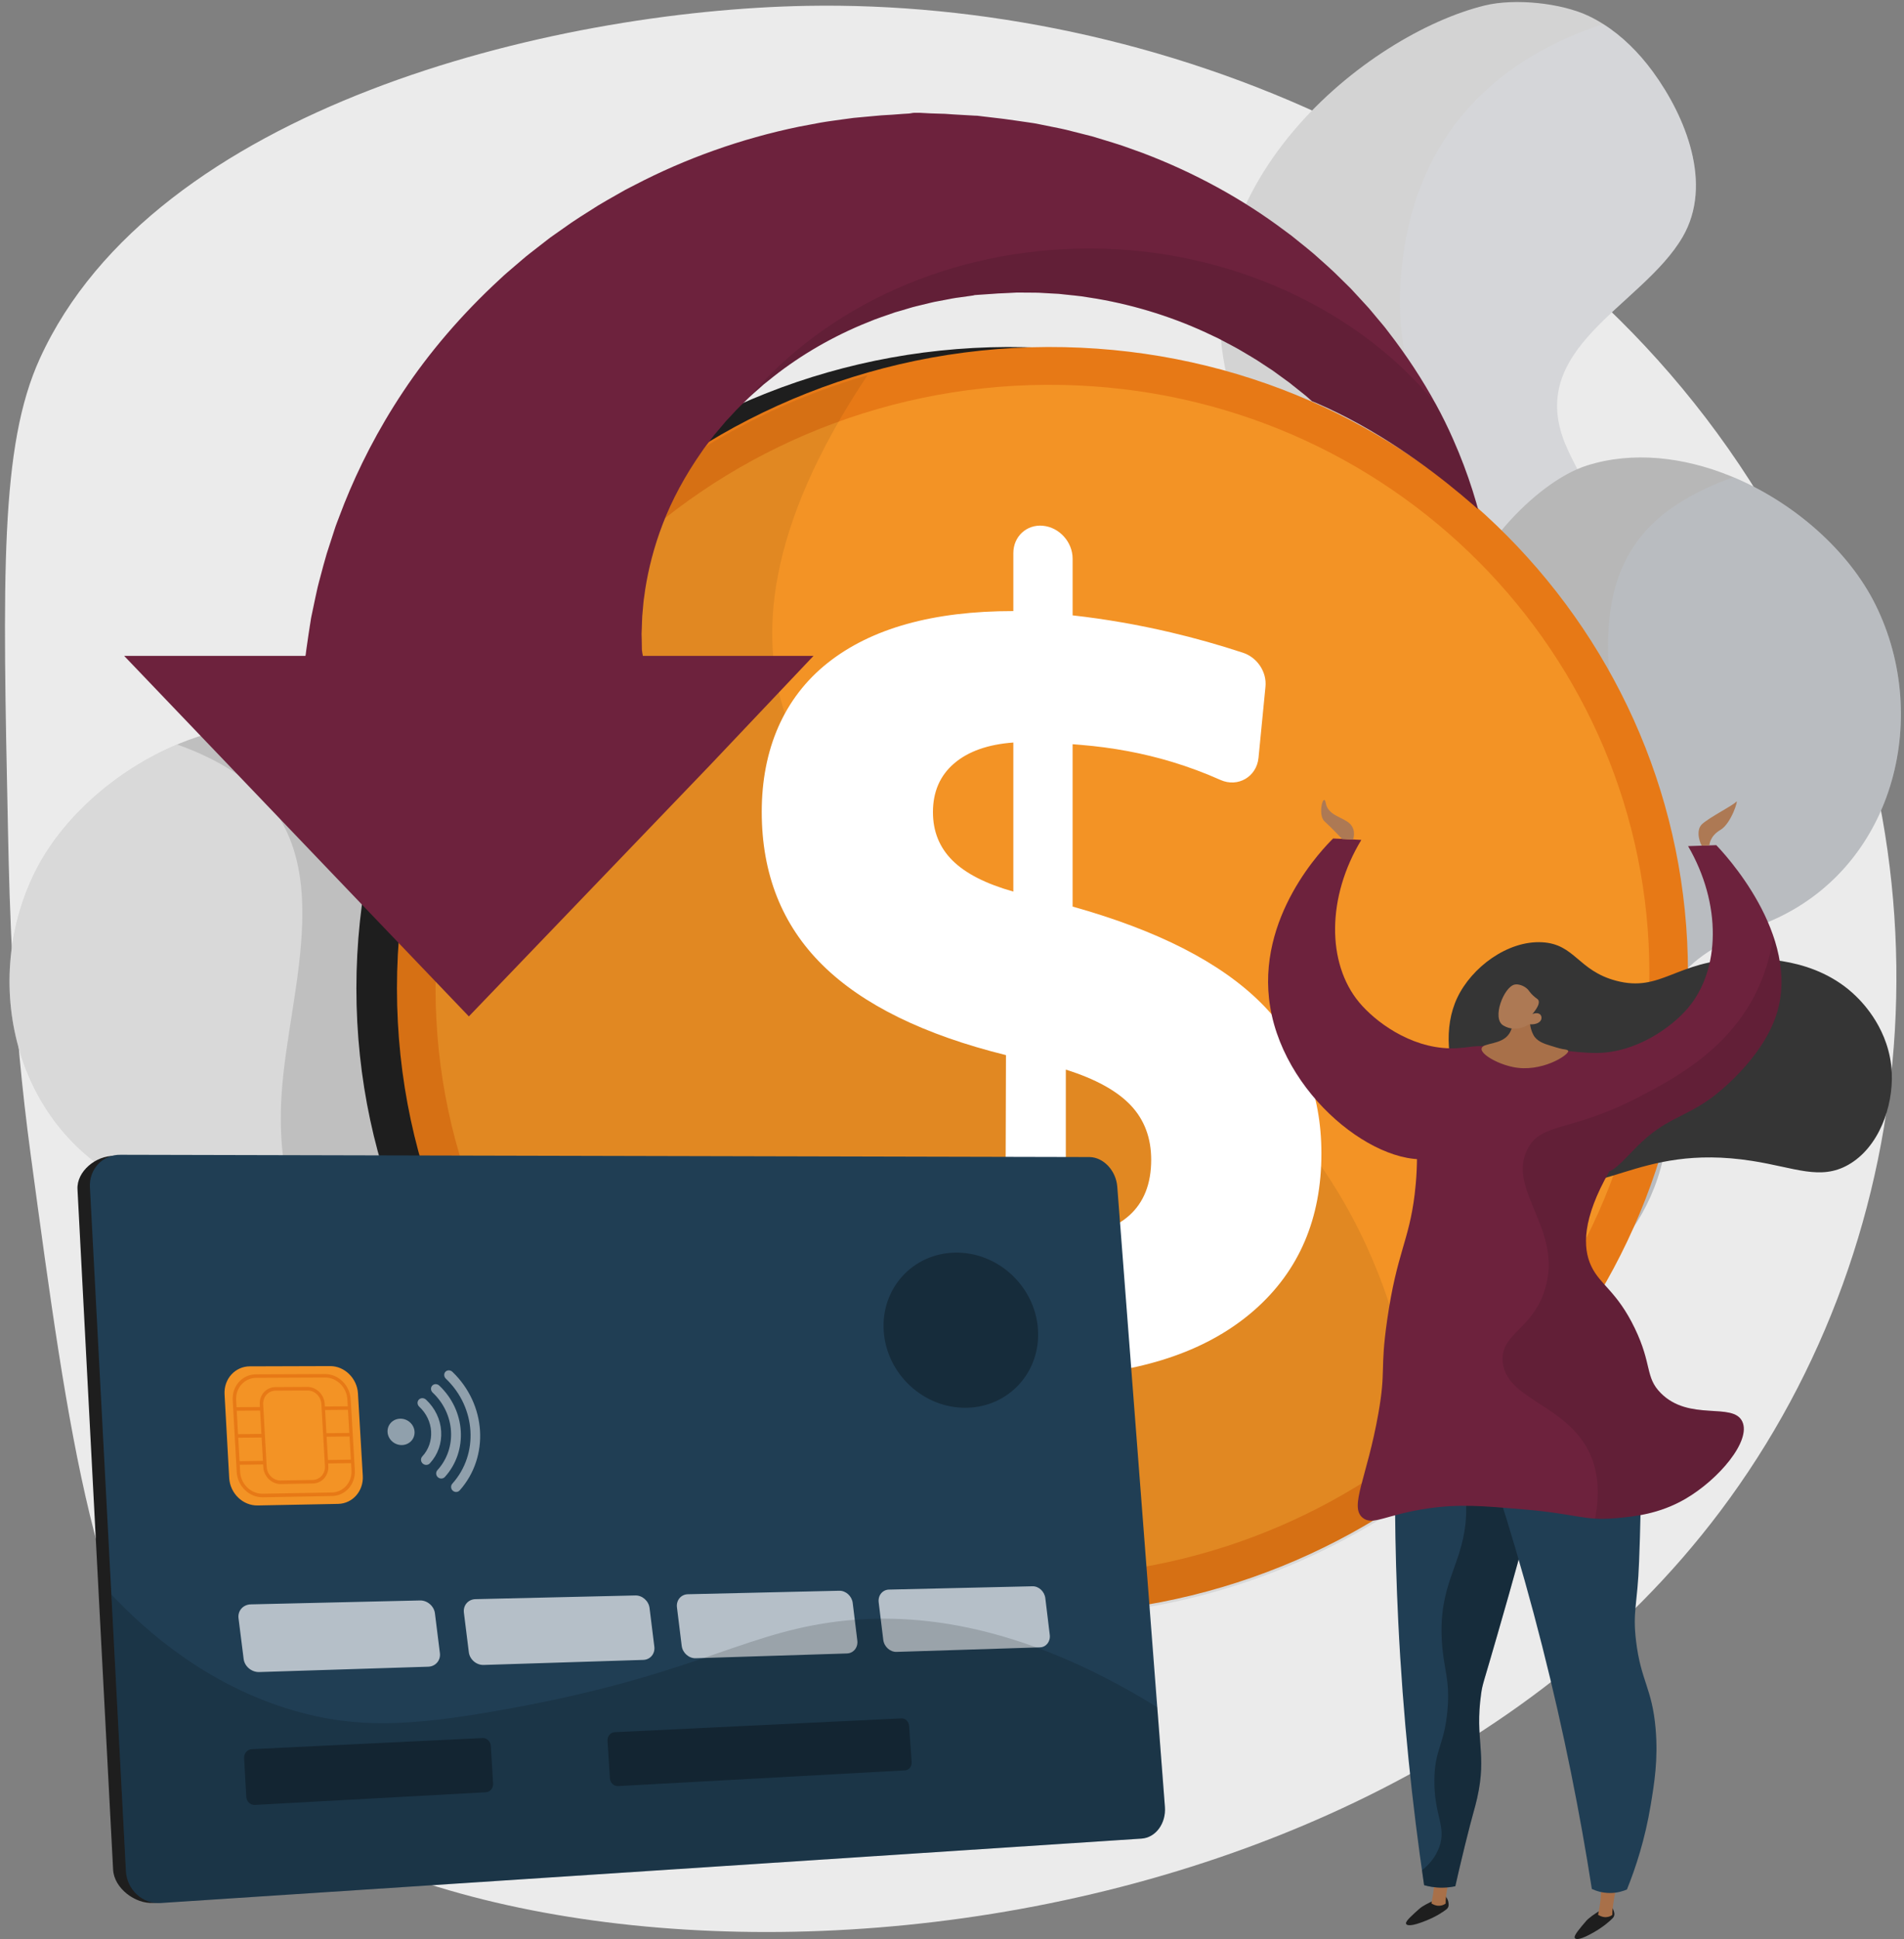 <?xml version="1.0" encoding="UTF-8"?>
<svg xmlns="http://www.w3.org/2000/svg" xmlns:xlink="http://www.w3.org/1999/xlink" viewBox="0 0 2811.91 2862.59">
  <rect x="0" y="0" width="2811.91" height="2862.59" fill="#808080" stroke="none"/>
  <defs>
    <style>
      .cls-1, .cls-2 {
        fill: #fff;
      }

      .cls-3 {
        fill: #1e1e1e;
      }

      .cls-4 {
        opacity: .53;
      }

      .cls-5 {
        opacity: .25;
      }

      .cls-5, .cls-6, .cls-7, .cls-8, .cls-9, .cls-10 {
        mix-blend-mode: multiply;
      }

      .cls-11 {
        fill: #a87049;
      }

      .cls-12 {
        fill: none;
      }

      .cls-13 {
        fill: #e77916;
      }

      .cls-14 {
        isolation: isolate;
      }

      .cls-15 {
        fill: #bfbfbf;
      }

      .cls-6 {
        fill: #bfc8d6;
      }

      .cls-6, .cls-7, .cls-10 {
        opacity: .3;
      }

      .cls-16 {
        fill: #6d223d;
      }

      .cls-17 {
        fill: #d3d3d3;
      }

      .cls-7 {
        fill: #d8dee8;
      }

      .cls-8 {
        opacity: .15;
      }

      .cls-18 {
        fill: #f39325;
      }

      .cls-2 {
        mix-blend-mode: soft-light;
        opacity: .4;
      }

      .cls-9 {
        opacity: .1;
      }

      .cls-19 {
        fill: #203e54;
      }

      .cls-20 {
        fill: #ebebeb;
      }

      .cls-21 {
        fill: #353535;
      }

      .cls-22 {
        fill: #ad7954;
      }

      .cls-23 {
        fill: #b7b7b7;
      }

      .cls-24 {
        clip-path: url(#clippath);
      }

      .cls-25 {
        opacity: .7;
      }

      .cls-26 {
        fill: #f4f7fa;
      }
    </style>
    <clipPath id="clippath">
      <path class="cls-12" d="M1411.18,145.27c-897.97,0-999.59,767.06-999.59,767.06H154.04v69.7l506.29,696.29,618.63-808.29h-243.66l344.81-404.19s396.27,70.81,533.04,116.74c176.75,65.16,315.75,213.05,315.75,213.05,0,0-138.04-650.36-817.73-650.36Z"/>
    </clipPath>
  </defs>
  <g class="cls-14">
    <g id="Illustration">
      <g>
        <path class="cls-20" d="M1192.26,8.62C813.5,15.31,227.49,159.32,58.81,529.4-.1,658.66,3.89,848.68,11.86,1228.72c2.34,111.7,6.23,274.51,33.53,476.53,56.71,419.64,95.32,705.32,241.44,871.66,366.14,416.81,1688.71,404.77,2253.49-345.63,308.09-409.34,355.48-991.65,73.77-1472.9C2303.94,228.54,1699.33-.34,1192.26,8.62Z"/>
        <g>
          <path class="cls-15" d="M208.9,1755.23c97.86,41.11,176.09,80.16,154.74,202.95-34.37,197.62,74.45,317.95,197.62,370.53,118.96,50.82,416.89,119.99,555.82-4.47,4.9-4.34,9.62-8.98,14.13-13.88-31.58-4.68-174.72,111.78-223.39-188.94-48.72-300.72-169.01-160.37-281.56-279.63-112.6-119.22,78.19-233.02,41.54-537.78-10.05-83.43-112-197.49-190.18-222.23-67.71-21.39-142.76-12.54-211.92,15.59-1.38.56-2.79,1.16-4.17,1.72-90.73,38.11-170.81,109.25-210.03,188.47-83.43,168.62-25.86,390.68,157.41,467.67Z"/>
          <path class="cls-2" d="M208.9,1755.23c97.86,41.11,176.09,80.16,154.74,202.95-34.37,197.62,74.45,317.95,197.62,370.53,118.96,50.82,416.89,119.99,555.82-4.47-59.11,20.88-130.64,35.61-191.77,28.48-87.38-10.14-168.23-76.12-218.37-145.55-41.41-57.35-67.71-123.98-108.48-181.77-28.27-40.08-71.23-66.07-99.93-105.47-27.92-38.32-45.92-84.5-61.48-128.97-19.5-55.72-24.83-114.15-21.35-172.83,9.41-160.63,96.36-370.58-71.49-479.18-25.56-16.54-53.61-29.56-82.7-39.87-90.73,38.11-170.81,109.25-210.03,188.47-83.43,168.62-25.86,390.68,157.41,467.67Z"/>
        </g>
        <g>
          <g>
            <path class="cls-17" d="M2485.05,349.66c-60.06,103.4-236.97,164.32-171.07,311.42,19.12,42.75,48.2,84.63,51.12,132.62,3.01,49.23-38.58,83.73-66.55,118.96-29.3,36.86-50.56,75.57-53.96,123.43-5.07,70.67,41.29,119.95,74.62,176.87,38.58,65.77,9.54,106.89-39.7,155.78-105.43,104.69-38.45,267.13-53.7,396.01-15.08,127.47-81.71,223.01-201.31,272.2-58.08,23.93-120.42,36.43-182.58,43.99-47.94,5.84-100.74,1.89-150.32,5.5-.04.04-.09.08-.13.08-7.09.52-14.09,2.1-21.01,2.1h-.04c-8.59,0-17.06,2.45-25.3,4.26,80.03-17.61,244.14-227.11,218.37-341.64-25.78-114.58-91.68-197.63-13.53-310.1,78.14-112.47-.82-122.4-75.27-242.69-74.45-120.29-85.92-217.68,18.82-277.57,104.69-59.84,98.6-60.4,21.27-353.82-77.37-293.46,206.21-517.07,378.05-559,44.03-10.74,112.77-3.87,153.71,15.68,7.26,3.48,14.31,7.39,21.22,11.81,27.71,17.48,52.37,41.89,72.99,69.98,48.59,66.29,89.49,166.3,44.29,244.14Z"/>
            <path class="cls-7" d="M2485.05,349.66c-60.06,103.4-236.97,164.32-171.07,311.42,19.12,42.75,48.2,84.63,51.12,132.62,3.01,49.23-38.58,83.73-66.55,118.96-29.3,36.86-50.56,75.57-53.96,123.43-5.07,70.67,41.29,119.95,74.62,176.87,38.58,65.77,9.54,106.89-39.7,155.78-105.43,104.69-38.45,267.13-53.7,396.01-15.08,127.47-81.71,223.01-201.31,272.2-58.08,23.93-120.42,36.43-182.58,43.99-47.94,5.84-100.74,1.89-150.32,5.5,30.93-5.46,63.54-20.84,89.23-33.85,83.13-42.23,168.96-95.37,212.31-181.16,22.68-44.89,9.97-66.59-8.89-111.83-29.04-69.77-40.94-146.32-5.46-217.25,34.8-69.55,89.7-136.27,87.68-218.11-3.14-126-166.94-212.44-85.1-342.74,50.01-79.56,143.66-131.33,158.4-231.81,10.01-68.05-33.04-124.54-53.83-185.85-22.13-65.17-22.6-135.71-11.08-203.12,33.59-196.46,170.51-285.21,292.9-325.17,27.71,17.48,52.37,41.89,72.99,69.98,48.59,66.29,89.49,166.3,44.29,244.14Z"/>
          </g>
          <g>
            <path class="cls-23" d="M2612.51,1360.64c-97.86,41.11-176.09,80.16-154.74,202.95,34.37,197.62-74.45,317.95-197.62,370.53-118.96,50.82-416.89,119.99-555.82-4.47-4.9-4.34-9.62-8.98-14.13-13.88,31.58-4.68,174.72,111.78,223.39-188.94,48.72-300.72,169.01-160.37,281.56-279.63,112.6-119.22-78.19-233.02-41.54-537.78,10.05-83.43,112-197.49,190.18-222.23,67.71-21.39,142.76-12.54,211.92,15.59,1.38.56,2.79,1.16,4.17,1.72,90.73,38.11,170.81,109.25,210.03,188.47,83.43,168.62,25.86,390.68-157.41,467.67Z"/>
            <path class="cls-6" d="M2612.51,1360.64c-97.86,41.11-176.09,80.16-154.74,202.95,34.37,197.62-74.45,317.95-197.62,370.53-118.96,50.82-416.89,119.99-555.82-4.47,59.11,20.88,130.64,35.61,191.77,28.48,87.38-10.14,168.23-76.12,218.37-145.55,41.41-57.35,67.71-123.98,108.47-181.77,28.27-40.08,71.23-66.07,99.93-105.47,27.92-38.32,45.92-84.5,61.48-128.97,19.5-55.72,24.83-114.15,21.35-172.83-9.41-160.63-96.36-370.58,71.49-479.18,25.56-16.54,53.61-29.56,82.7-39.87,90.73,38.11,170.81,109.25,210.03,188.47,83.43,168.62,25.86,390.68-157.41,467.67Z"/>
          </g>
        </g>
        <g>
          <path class="cls-3" d="M2432.93,1436.24c0,499.2-404.53,922.37-920.63,945.96-536.02,24.5-985.97-388.33-985.97-922.95s449.95-958.31,985.97-946.75c516.11,11.13,920.63,424.54,920.63,923.74Z"/>
          <path class="cls-13" d="M2492.86,1436.24c0,499.2-404.53,922.37-920.63,945.96-536.02,24.5-985.97-388.33-985.97-922.95s449.95-958.31,985.97-946.75c516.11,11.13,920.63,424.54,920.63,923.74Z"/>
          <path class="cls-18" d="M2435.89,1436.93c0,470.36-381.58,868.34-867.45,889.57-503.47,22-925.21-366.26-925.21-867.94s421.74-900.12,925.21-890.27c485.87,9.51,867.45,398.28,867.45,868.63Z"/>
          <g class="cls-5">
            <path class="cls-10" d="M1156.8,1046.02c-31.7-103.31-30.24-260.22,124.32-492.05-398.73,114.86-694.86,476.44-694.86,908.97,0,534.62,449.95,947.45,985.97,922.95,197.64-9.03,378.59-76.5,526.46-183.54-4.58-142.58-35.6-298.65-122.83-442.61-239.85-395.83-719.61-389.59-819.06-713.73Z"/>
          </g>
          <g class="cls-24">
            <g>
              <path class="cls-16" d="M2209.93,931.06v2.92c-26.79-34.84-74.79-83.23-103.53-111.26-.54-1.24-1.44-2.48-1.97-3.72-16.04-36.62-37.67-76.27-65.92-115.85-28.06-39.69-63.71-78.75-105.28-114.72-4.98-4.66-10.73-8.78-16.05-13.19-2.72-2.15-5.46-4.37-8.22-6.52l-4.03-3.28c-1.42-1.09-2.88-2.08-4.29-3.13-5.7-4.12-11.41-8.27-17.15-12.46l-4.29-3.13-4.52-2.92c-2.99-1.97-5.97-3.94-8.96-5.87-11.79-8.13-24.5-15.16-36.89-22.59-6.31-3.61-12.94-6.92-19.37-10.35-3.18-1.71-6.43-3.46-9.68-5.14-3.33-1.57-6.7-3.17-9.99-4.74-53.12-25.55-111.07-44.02-170.51-54.19-7.42-1.17-14.85-2.33-22.35-3.5-7.46-.98-15.04-1.6-22.47-2.44l-11.25-1.2-11.29-.58-11.29-.66c-3.75-.18-7.46-.55-11.25-.47-7.5-.04-15-.11-22.54-.15-1.84,0-3.83-.11-5.55,0l-5.01.25-10.03.51-9.95.47c-.88.04-1.49.04-2.64.11l-10.22.73-13.66.91-10.22.73-1.72.11-.61.04s-3.56,0,2.41.11l-22.09,3.1c-3.63.55-7.31.87-10.95,1.64l-10.83,2.08-10.83,2.04-5.4,1.02c-1.8.33-3.56.84-5.32,1.24-7.08,1.71-14.16,3.39-21.2,5.14-3.56.73-7,1.9-10.45,2.88l-10.33,3.1-10.33,2.95-10.1,3.53c-6.74,2.4-13.47,4.52-20.02,7.07-6.51,2.62-13.05,5.25-19.52,7.91-51.48,21.79-97.75,49.96-137.13,82.14l-7.42,5.9-7.04,6.3c-4.67,4.15-9.49,8.13-13.93,12.39-.19.15-.34.36-.53.51-8.65,8.53-17.42,16.55-25.18,25.36-2.07,2.15-4.1,4.34-6.08,6.52l-3.06,3.21-2.83,3.43c-3.79,4.45-7.54,8.93-11.29,13.34-.92,1.09-1.91,2.15-2.83,3.28l-2.56,3.43c-1.76,2.3-3.48,4.59-5.2,6.82-3.37,4.59-7.04,8.82-10.07,13.56-25.57,36.44-45.05,72.89-58.29,107.65-13.36,34.69-21.28,67.24-25.83,95.99-.5,3.61-1,7.14-1.49,10.64-.42,3.46-1.15,6.85-1.3,10.24-.57,6.78-1.15,13.23-1.72,19.39-.38,6.27-.38,12.28-.65,17.93-.11,2.84-.31,5.61-.34,8.27.11,2.73.19,5.39.23,7.94.07,5.14.15,9.99.23,14.5-.04,1.28.19,1.93.27,2.81.11.84.23,1.68.34,2.48.15,1.6.38,1.38.54,2.84.11,1.24.27,1.82.38,1.82h251.96l-153.1,161.62-355.91,370.62L183.33,968.26h267.65c.38,0,.8-4.37,1.22-7.8,1.03-7.4,2.14-14.61,3.37-23.4.69-4.37,1.3-8.45,2.03-13.16.38-2.3.73-4.48,1.11-6.89.34-2.37.69-4.92,1.18-7,1.88-8.82,3.83-18.11,5.89-28.02,1.11-4.92,2.18-9.95,3.33-15.12,1.23-5.17,2.68-10.42,4.13-15.82,2.91-10.75,5.74-22.05,9.26-33.67,3.75-11.55,7.65-23.54,11.67-36.01,1.95-6.27,4.52-12.43,6.89-18.8,2.41-6.27,4.9-12.72,7.42-19.28,20.78-51.93,49.14-108.49,87.07-165.34,37.78-56.89,85.89-113.55,142.99-166.1,6.93-6.74,14.58-12.9,21.97-19.35,3.75-3.17,7.46-6.38,11.21-9.58l5.7-4.81,5.82-4.59c7.85-6.09,15.77-12.25,23.65-18.4l5.97-4.59,6.2-4.37c4.17-2.95,8.31-5.87,12.48-8.78,16.34-11.92,33.91-22.67,51.36-33.75,8.8-5.39,17.91-10.42,26.98-15.63,4.48-2.55,9.03-5.1,13.59-7.73,4.67-2.4,9.34-4.81,14.01-7.22,74.48-38.85,156.77-68.33,242.2-85.97,10.68-2,21.43-4.05,32.15-6.05,10.72-1.9,21.62-3.21,32.42-4.77l16.23-2.19,16.34-1.53,16.3-1.49c5.44-.47,10.83-1.06,16.31-1.24,10.87-.47,21.78-1.71,32.69-2.19,2.68-.11,5.43-1.09,8.15-1.09h8.19l16.27.87,16.27.51c5.43,0,10.87.69,16.27.95l32.34,1.86c7.35.11,2.52.18,4.4.22l.84.11,1.72.18,3.37.44,6.81.8,13.55,1.6,6.81.8,3.37.4,4.17.55,17.15,2.4,17.14,2.48,8.5,1.28c2.79.44,5.28,1.02,7.96,1.53,10.45,2.11,20.9,4.26,31.35,6.34,5.2.98,10.33,2.41,15.46,3.68l15.43,3.9,15.31,3.9,15.12,4.56c10.03,3.1,20.09,6.01,29.93,9.37,9.84,3.5,19.6,7,29.36,10.5,77.43,29.3,148.08,68.4,208.82,113.92,3.83,2.81,7.62,5.65,11.4,8.45,3.71,2.92,7.35,5.87,10.99,8.86,7.27,5.9,14.58,11.59,21.59,17.64,13.82,12.35,27.6,24.2,40.19,37.03,3.21,3.13,6.35,6.3,9.57,9.4l4.71,4.66,4.52,4.85c6.01,6.49,11.94,12.94,17.8,19.31l4.4,4.81,4.21,4.96c2.72,3.32,5.51,6.6,8.23,9.88,5.43,6.6,11.14,12.86,16.04,19.68,27.75,35.68,51.25,71.83,70.69,107.47,9.49,17.31,17.95,34.55,25.41,51.57,23.08,51.97,37.89,101.42,47.23,145.48,1.03,5.54,2.14,10.97,3.18,16.33.99,5.32,2.18,10.53,2.83,15.74,1.45,10.39,2.91,20.34,4.25,29.92,1.15,9.62,1.76,18.88,2.6,27.66.34,4.37.8,8.64,1.07,12.86.15,4.15,1.07,8.24,1.26,12.24.23,7.94,1.57,15.56,1.57,22.59Z"/>
              <path class="cls-9" d="M2209.93,931.06v2.92c-26.79-34.84-74.79-83.23-103.53-111.26-.54-1.24-1.44-2.48-1.97-3.72-16.04-36.62-37.67-76.27-65.92-115.85-28.06-39.69-63.71-78.75-105.28-114.72-4.98-4.66-10.73-8.78-16.05-13.19-2.72-2.15-5.46-4.37-8.22-6.52l-4.03-3.28c-1.42-1.09-2.88-2.08-4.29-3.13-5.7-4.12-11.41-8.27-17.15-12.46l-4.29-3.13-4.52-2.92c-2.99-1.97-5.97-3.94-8.96-5.87-11.79-8.13-24.5-15.16-36.89-22.59-6.31-3.61-12.94-6.92-19.37-10.35-3.18-1.71-6.43-3.46-9.68-5.14-3.33-1.57-6.7-3.17-9.99-4.74-53.12-25.55-111.07-44.02-170.51-54.19-7.42-1.17-14.85-2.33-22.35-3.5-7.46-.98-15.04-1.6-22.47-2.44l-11.25-1.2-11.29-.58-11.29-.66c-3.75-.18-7.46-.55-11.25-.47-7.5-.04-15-.11-22.54-.15-1.84,0-3.83-.11-5.55,0l-5.01.25-10.03.51-9.95.47c-.88.04-1.49.04-2.64.11l-10.22.73-13.66.91-10.22.73-1.72.11-.61.04s-3.56,0,2.41.11l-22.09,3.1c-3.63.55-7.31.87-10.95,1.64l-10.83,2.08-10.83,2.04-5.4,1.02c-1.8.33-3.56.84-5.32,1.24-7.08,1.71-14.16,3.39-21.2,5.14-3.56.73-7,1.9-10.45,2.88l-10.33,3.1-10.33,2.95-10.1,3.53c-6.74,2.4-13.47,4.52-20.02,7.07-6.51,2.62-13.05,5.25-19.52,7.91-51.48,21.79-97.75,49.96-137.13,82.14l-7.42,5.9-7.04,6.3c-4.67,4.15-9.49,8.13-13.93,12.39-.19.15-.34.36-.53.51,113.1-133.34,296.32-219.97,503.07-219.97s398.96,90.92,511.26,229.81c9.49,17.31,17.95,34.55,25.41,51.57,23.08,51.97,37.89,101.42,47.23,145.48,1.03,5.54,2.14,10.97,3.18,16.33.99,5.32,2.18,10.53,2.83,15.74,1.45,10.39,2.91,20.34,4.25,29.92,1.15,9.62,1.76,18.88,2.6,27.66.34,4.37.8,8.64,1.07,12.86.15,4.15,1.07,8.24,1.26,12.24.23,7.94,1.57,15.56,1.57,22.59Z"/>
            </g>
          </g>
          <path class="cls-1" d="M1540.39,776.2h0c24.15,2.3,43.7,24.04,43.7,48.56v83.7c48.29,5.39,96.65,13.79,145.07,25.17,35.71,8.39,71.17,18.38,106.4,29.96,21.11,6.94,35.49,28.25,33.34,50.23l-10.28,104.96c-2.73,27.85-30.26,44.2-56.17,32.65-23.2-10.35-46.99-19.21-71.38-26.59-42.55-12.87-87.42-21.27-134.64-25.16l-12.35-1.02v239.72c125.98,35.25,218.5,82.66,278.29,142.3,59.5,59.35,89.15,133.33,89.15,222.13,0,96.03-32.78,172.93-98.59,230.93-66.17,58.3-158.93,91.1-278.89,98.2v92.39c0,24.54-19.56,43.65-43.73,42.69l-.77-.03c-24.22-.96-43.89-21.7-43.89-46.33v-91.14l-19.47-.88c-56.24-2.54-110.1-8.27-161.57-17.23-38.11-6.63-75.33-15.19-111.65-25.68-21.96-6.34-37.04-27.27-35.03-49.74l12.1-134.93c2.61-29.17,31.91-46.14,59.65-35.2,32.33,12.75,65.06,23.5,98.2,32.23,51.63,13.62,103.97,22.35,156.99,26.23l.78-266.66c-120.93-29.92-211.46-74.24-270.94-132.95-59.76-58.98-89.75-134.46-89.75-226.24s32.51-168.29,97.3-219.74c64.45-51.19,156.08-76.66,274.28-76.59v-85.58c0-24.61,19.65-42.69,43.85-40.39ZM1496.55,1096.19c-37.37,2.72-66.52,12.98-87.38,30.81-20.89,17.85-31.35,41.85-31.35,71.96,0,28.53,9.68,52.37,29,71.51,19.3,19.11,49.23,34.37,89.72,45.77v-220.05ZM1574.05,1579.05v244.54c40.63.08,71.78-9.62,93.53-29.07,21.71-19.42,32.55-46.85,32.55-82.32,0-32.34-10.08-59.16-30.25-80.48-20.21-21.36-52.12-38.91-95.83-52.66Z"/>
        </g>
        <g>
          <path class="cls-3" d="M1693.03,2665.97c1.84,24.24-13.58,45.2-34.34,46.56l-1432.31,96.72c-26.58,1.75-57.89-21.53-59.34-49.14l-52.6-1004.36c-1.4-26.75,27.68-49.86,53.94-49.29l1414.42,4.98c20.57.44,38.8,20.05,40.59,43.61l69.63,910.92Z"/>
          <path class="cls-19" d="M1720.4,2667.51c1.86,24.37-13.64,45.44-34.51,46.81l-1448.6,95.08c-26.72,1.75-49.87-19.53-51.33-47.29l-53.16-1009.49c-1.42-26.89,19.1-48.41,45.5-47.84l1430.91,3.36c20.69.44,39.03,20.15,40.83,43.83l70.36,915.55Z"/>
          <g class="cls-25">
            <path class="cls-26" d="M632.44,2460.54l-249.53,7.89c-11.31.36-21.7-8.33-23.08-19.31l-7.57-60.17c-1.38-10.98,6.77-20.18,18.09-20.44l249.88-5.78c10.83-.25,20.77,8.31,22.1,19.02l7.32,58.7c1.34,10.71-6.4,19.75-17.22,20.09Z"/>
            <path class="cls-26" d="M950.11,2450.49l-235.87,7.46c-10.68.34-20.52-8.11-21.85-18.78l-7.29-58.49c-1.33-10.67,6.35-19.61,17.04-19.86l236.2-5.46c10.24-.24,19.66,8.1,20.95,18.52l7.06,57.09c1.29,10.41-6.01,19.2-16.24,19.52Z"/>
            <path class="cls-26" d="M1250.8,2440.99l-223.3,7.06c-10.11.32-19.43-7.91-20.72-18.29l-7.02-56.89c-1.28-10.38,5.96-19.07,16.08-19.3l223.6-5.17c9.7-.22,18.64,7.89,19.88,18.03l6.81,55.57c1.24,10.14-5.66,18.68-15.34,18.99Z"/>
            <path class="cls-26" d="M1535.82,2431.98l-211.7,6.69c-9.58.3-18.43-7.71-19.67-17.81l-6.77-55.38c-1.24-10.11,5.61-18.56,15.2-18.78l211.99-4.9c9.2-.21,17.7,7.7,18.9,17.57l6.57,54.13c1.2,9.87-5.33,18.19-14.52,18.48Z"/>
          </g>
          <g>
            <path class="cls-18" d="M499.43,2220.18l-118.92,2.31c-21.82.43-40.75-17.82-42.01-40.54l-6.86-123.62c-1.25-22.61,15.59-41.16,37.35-41.22l118.66-.36c21.28-.06,39.71,18.08,41.01,40.34l7.12,121.67c1.31,22.36-15.02,41-36.35,41.41Z"/>
            <path class="cls-13" d="M490.43,2208.56l-102.14,1.89c-20.15.37-37.55-16.41-38.72-37.4l-5.9-106.09c-1.16-20.91,14.3-37.98,34.42-38.06l101.94-.41c19.73-.08,36.71,16.62,37.91,37.25l6.1,104.61c1.21,20.7-13.84,37.85-33.61,38.21ZM378.38,2034.14c-17.32.08-30.63,14.78-29.63,32.78l5.91,106.04c1.01,18.07,15.98,32.52,33.33,32.21l102.14-1.85c17.02-.31,29.99-15.07,28.95-32.91l-6.1-104.65c-1.03-17.77-15.67-32.15-32.66-32.08l-101.95.45Z"/>
            <path class="cls-13" d="M346.94,2080.07l169.28-1.36-169.28,1.36Z"/>
            <polygon class="cls-13" points="516.37 2081.3 347.09 2082.7 346.8 2077.43 516.07 2076.1 516.37 2081.3"/>
            <path class="cls-13" d="M349.16,2119.93l169.35-1.9-169.35,1.9Z"/>
            <polygon class="cls-13" points="518.66 2120.63 349.31 2122.57 349.02 2117.29 518.36 2115.42 518.66 2120.63"/>
            <path class="cls-13" d="M351.39,2159.84l169.42-2.44-169.42,2.44Z"/>
            <polygon class="cls-13" points="520.96 2160 351.53 2162.48 351.24 2157.2 520.65 2154.79 520.96 2160"/>
            <path class="cls-18" d="M461.97,2187.44l-47.35.79c-12.08.2-22.55-9.94-23.26-22.54l-5.2-92.35c-.71-12.56,8.6-22.88,20.66-22.95l47.28-.27c11.94-.07,22.29,10.07,23.01,22.54l5.29,91.68c.72,12.51-8.46,22.91-20.42,23.11Z"/>
            <path class="cls-13" d="M462.12,2190.06l-47.36.81c-13.5.23-25.15-11.05-25.94-25.13l-5.2-92.37c-.79-14.04,9.56-25.52,23.04-25.59l47.28-.26c13.35-.07,24.84,11.2,25.65,25.13l5.29,91.66c.81,13.98-9.39,25.54-22.76,25.76ZM406.96,2053.01c-10.7.06-18.9,9.18-18.28,20.32l5.2,92.33c.63,11.18,9.87,20.13,20.58,19.95l47.35-.78c10.61-.18,18.71-9.35,18.07-20.45l-5.29-91.69c-.64-11.06-9.77-20.01-20.37-19.95l-47.29.28Z"/>
          </g>
          <path class="cls-8" d="M729.67,2526.38c-123.09,21.24-202.98,26.01-295.7-1.04-128.9-37.61-219.15-117.97-269.51-171.45l21.5,408.22c1.46,27.76,24.61,49.05,51.33,47.29l1448.6-95.08c20.87-1.37,36.37-22.44,34.51-46.81l-11.2-147.07c-210.39-130.06-371.87-141.19-483.49-125.16-136.93,19.66-210.73,81.86-496.04,131.1Z"/>
          <g class="cls-10">
            <path d="M717.62,2645.88l-341.17,18.69c-6.63.36-12.37-5.02-12.76-11.96l-3.17-57.15c-.38-6.93,4.72-12.86,11.35-13.18l340.88-16.43c6.26-.3,11.71,4.95,12.12,11.68l3.39,55.47c.41,6.74-4.37,12.53-10.64,12.88Z"/>
            <path d="M1336.71,2613.57l-423.93,23.22c-6.2.34-11.62-4.87-12.05-11.59l-3.52-55.25c-.43-6.7,4.3-12.42,10.49-12.72l423.61-20.41c5.76-.28,10.84,4.77,11.3,11.22l3.75,53.2c.46,6.46-3.89,12.01-9.65,12.33Z"/>
          </g>
          <path class="cls-10" d="M1532.84,1961.68c4.7,63.41-42.69,115.66-105.75,116.59-62.94.93-117.5-49.64-121.96-112.84-4.45-63.07,42.69-115.04,105.4-116.18,62.82-1.14,117.63,49.14,122.32,112.43Z"/>
          <g class="cls-4">
            <path class="cls-26" d="M607.3,2127.34c-7.27,7.75-19.89,8.04-28.19.57-8.34-7.51-9.09-19.93-1.66-27.68,7.38-7.7,20-7.8,28.19-.29,8.14,7.47,8.89,19.7,1.66,27.41Z"/>
            <g>
              <path class="cls-26" d="M673.94,2202.58c-1.86.09-3.76-.54-5.27-1.9-3.02-2.73-3.31-7.37-.64-10.36,39.35-43.96,35.1-112.41-9.51-154.94-3.03-2.88-3.31-7.5-.63-10.3,2.67-2.8,7.27-2.72,10.28.17,50.12,48.09,54.92,125.23,10.77,174.95-1.33,1.49-3.14,2.3-5,2.38Z"/>
              <path class="cls-26" d="M651.99,2182.75c-1.88.07-3.82-.57-5.34-1.95-3.07-2.77-3.35-7.44-.64-10.43,29.44-32.37,26.31-83.14-6.99-114.47-3.07-2.89-3.35-7.54-.64-10.39,2.71-2.84,7.38-2.79,10.43.09,39.01,36.94,42.7,96.61,8.26,134.78-1.35,1.49-3.19,2.29-5.08,2.36Z"/>
              <path class="cls-26" d="M629.72,2162.63c-1.91.06-3.87-.6-5.42-2-3.11-2.81-3.4-7.51-.64-10.5,19.12-20.68,17.12-53.37-4.46-73.4-3.11-2.89-3.4-7.58-.64-10.47,2.75-2.89,7.49-2.87,10.59.01,13.38,12.5,21.3,29.05,22.38,46.67,1.08,17.64-4.8,34.42-16.65,47.34-1.37,1.49-3.24,2.28-5.15,2.34Z"/>
            </g>
          </g>
        </g>
        <g>
          <path class="cls-21" d="M2793.87,1583.61c-2.87-62.86-42.83-103.12-52.8-112.86-59.57-58.19-143.67-55.93-170.59-55.21-95.51,2.56-117.07,49.96-183.71,32.32-56.42-14.94-60.76-54.16-109.33-56.81-50.76-2.77-104.01,36.91-125.33,82.02-41.09,86.95,23.03,222.46,114.54,263.35,95.08,42.49,146.51-49.88,320.83-22.61,63.58,9.95,100.83,29.13,142.04,5.85,45.14-25.51,66.62-85.93,64.34-136.05Z"/>
          <path class="cls-16" d="M2010.44,1239.96c-50.94,84.17-51.17,181.9-3.36,239.59,23.09,27.86,74.58,67.15,134.7,68.09,28.65.45,42.85-8.07,52.98,1.38,25.71,23.98-6.03,134.56-66.42,157.49-78.55,29.83-229.02-79.71-252.42-219.71-22.24-133.12,80.02-236.31,92.95-248.97,13.86.71,27.71,1.42,41.57,2.12Z"/>
          <path class="cls-3" d="M2134.45,2799.02s5.04,4.8,4.98,13.21c-.02,2.5-1.18,4.89-3.22,6.47-4.48,3.47-14.39,10.31-29.78,16.57-21.78,8.85-29.1,8-29.98,4.37-.88-3.63,10.36-13.41,20-21.95,9.64-8.54,38.01-18.67,38.01-18.67Z"/>
          <path class="cls-11" d="M2141.66,2765.3s-7.15,32.83-6.66,44.84c0,0-8.75,7.62-21.04-.18,0,0,6.57-29.98,3.57-42.45l24.14-2.21Z"/>
          <path class="cls-3" d="M2377.36,2812.37s5.65,4.05,6.76,12.39c.33,2.48-.49,5.01-2.29,6.85-3.96,4.06-12.82,12.2-27.2,20.53-20.34,11.78-27.72,11.95-29.09,8.48-1.37-3.47,8.41-14.71,16.77-24.5,8.36-9.79,35.06-23.75,35.06-23.75Z"/>
          <path class="cls-11" d="M2387.81,2782.11s-7.15,32.83-6.66,44.84c0,0-8.75,7.62-21.04-.18,0,0,6.57-29.98,3.57-42.45l24.14-2.21Z"/>
          <path class="cls-19" d="M2061.96,2077.52c-2.95,98.72-2.46,204.65,3.06,316.9,6.9,140.21,20.69,270.21,38.17,388.64,6.59,1.89,15.65,3.72,26.47,3.68,7.63-.03,14.26-.98,19.61-2.13,3.12-13.94,7.99-35.15,14.35-60.95,11.52-46.72,14.26-52.93,17.87-68.98,14.99-66.59-3.79-85.61,5.92-154.35,2.13-15.08,2.97-13.73,23.78-86.22,25.94-90.37,39.05-135.53,45.23-170.15,16.61-92.9,24.91-139.35-.87-168.24-33.69-37.75-112.84-32.58-193.6,1.81Z"/>
          <path class="cls-10" d="M2125.56,2726.79c11.06-30.56-7.76-46.3-7.22-99.16.47-45.59,14.65-51.16,19.31-102.38,4.27-46.97-6.01-60.42-8.33-103.78-4.38-81.71,28.11-108.84,34.88-171.39,4.66-43.07-2.61-105.84-59.35-188.1,64.71-19.31,123.04-17.27,150.72,13.73,25.78,28.89,17.48,75.34.87,168.24-6.19,34.62-19.29,79.78-45.23,170.15-20.81,72.48-21.65,71.14-23.78,86.22-9.71,68.75,9.07,87.77-5.92,154.35-3.61,16.05-6.35,22.27-17.87,68.98-6.36,25.8-11.22,47.01-14.35,60.95-5.34,1.16-11.98,2.11-19.61,2.13-10.82.04-19.88-1.79-26.47-3.68-1.07-7.23-2.12-14.51-3.16-21.83,10.97-8.95,20.38-20.21,25.53-34.44Z"/>
          <path class="cls-19" d="M2168.02,2071.51c38.7,107.91,76.35,227.8,109.61,358.91,32.34,127.49,55.97,247.59,73.26,358.2,5.12,2.41,14.88,6.16,27.6,6,10.85-.14,19.32-3.07,24.27-5.22,13.04-32.28,26.74-74.3,35.06-124.6,5.34-32.29,11.17-67.46,7.26-112.74-5.2-60.16-21.67-69.8-28.86-129.3-5.37-44.47,2.12-53.19,4.46-117.49,3.62-99.74,5.49-151.14-19.15-186.83-52.93-76.68-207.84-51.4-233.51-46.93Z"/>
          <path class="cls-16" d="M2035.57,2087.01c11.64-65.72,2.15-62.47,13.06-138.37,14.29-99.36,32.13-115.81,40.63-185.6,5.03-41.26,7.05-103.24-11.82-182.37,21.43-12.13,95.44-50.55,193.33-35.2,12.36,1.94,59.26,9.03,85.71,9.06,60.12.08,112.28-38.32,135.84-65.79,48.78-56.87,50.21-154.59.72-239.61,13.87-.47,27.73-.94,41.6-1.42,8.98,9.19,126.98,133.13,88.7,250.51-21.7,66.56-89.32,117.72-94.01,121.19-43.34,32.14-69.29,30.26-112.9,74.35-12.3,12.43-29.13,31.68-39.7,35.47-40.15,70.19-39.64,112.91-26.56,140.28,13.19,27.59,37.86,36.93,64.07,91.25,26,53.89,14.96,72.14,38.46,95.83,42.14,42.49,106.47,12.83,120.33,41.93,13.61,28.58-34.87,85.74-84.04,114.29-38.93,22.6-76.46,26.19-102.88,28.45-47.97,4.09-55.8-6.19-136.27-13-60.26-5.1-94.33-7.99-139.74-1.57-62.87,8.89-82.84,26.47-97.87,13.83-19.75-16.62,6.6-58.94,23.34-153.52Z"/>
          <g>
            <path class="cls-11" d="M2263.04,1484.22c-3.11,8.38-7.31,26.89,1.59,43.69,4.84,9.14,15.28,12.83,24.58,15.62,6.03,1.8,12.06,3.86,18.22,5.15,1.5.31,8.31.69,8.61,2.93.8,5.95-39.91,32.41-81.77,23.63-24.6-5.16-47.82-19.49-46.2-27.4,1.82-8.88,29.77-4.74,40.82-21.87,7.06-10.95,6.26-24.38.66-37,8.19-6.78,25.26,2.06,33.48-4.74Z"/>
            <path class="cls-22" d="M2258.13,1512.12s-18.59,13.37-38,1.77c-17.34-10.37.69-56.56,16.53-60.33,5.29-1.26,13.56,1.27,18.91,6.35,3.16,3,3.62,5.33,8.88,10.12,4.85,4.42,6.75,4.53,7.71,6.96,1.2,3.04.52,8.67-9.05,20.05,5.22-2.14,10.03-1.56,12.25,1.45.35.48,1.16,2.04,1.21,3.81.16,6.41-7.08,10.85-18.43,9.82Z"/>
          </g>
          <g class="cls-9">
            <path d="M2346.36,2142.7c-34.85-70.27-123.21-77.14-127.17-133.11-2.9-40.94,43.74-46.48,62.26-105.46,27.85-88.68-55.73-145.7-26.13-206.63,20.21-41.61,64.12-25.14,166.16-78.54,47.63-24.93,123.24-64.5,166.72-143.62,17.68-32.18,26.57-64.58,30.65-93.61,12.5,36.47,17.41,76.85,4.49,116.5-21.7,66.56-89.32,117.72-94.01,121.19-43.34,32.14-69.29,30.26-112.9,74.35-12.3,12.43-29.13,31.68-39.7,35.47-40.15,70.19-39.64,112.91-26.56,140.28,13.19,27.59,37.86,36.93,64.07,91.25,26,53.89,14.96,72.14,38.46,95.83,42.14,42.49,106.47,12.83,120.33,41.93,13.61,28.58-34.87,85.74-84.04,114.29-38.93,22.6-76.46,26.19-102.88,28.45-12.1,1.03-21.65,1.15-30.45.64,8.71-44.57,2.09-76.25-9.29-99.2Z"/>
          </g>
          <path class="cls-22" d="M2513.48,1248.5c-1.17.04-10.8-21.7.27-31.91,11.07-10.21,46.23-27.79,50.31-32.95,4.08-5.16-7.01,32.04-23.24,41.53-16.24,9.49-16.33,22.96-16.33,22.96l-11,.37Z"/>
          <path class="cls-22" d="M1998.21,1239.55s5.27-13.39-4.36-23.25c-9.63-9.85-32.47-12.09-35.75-30.24-3.27-18.15-12.72,16.88-1.94,26.56,10.78,9.68,26.08,26.12,26.08,26.12l15.97.82Z"/>
        </g>
      </g>
    </g>
  </g>
</svg>